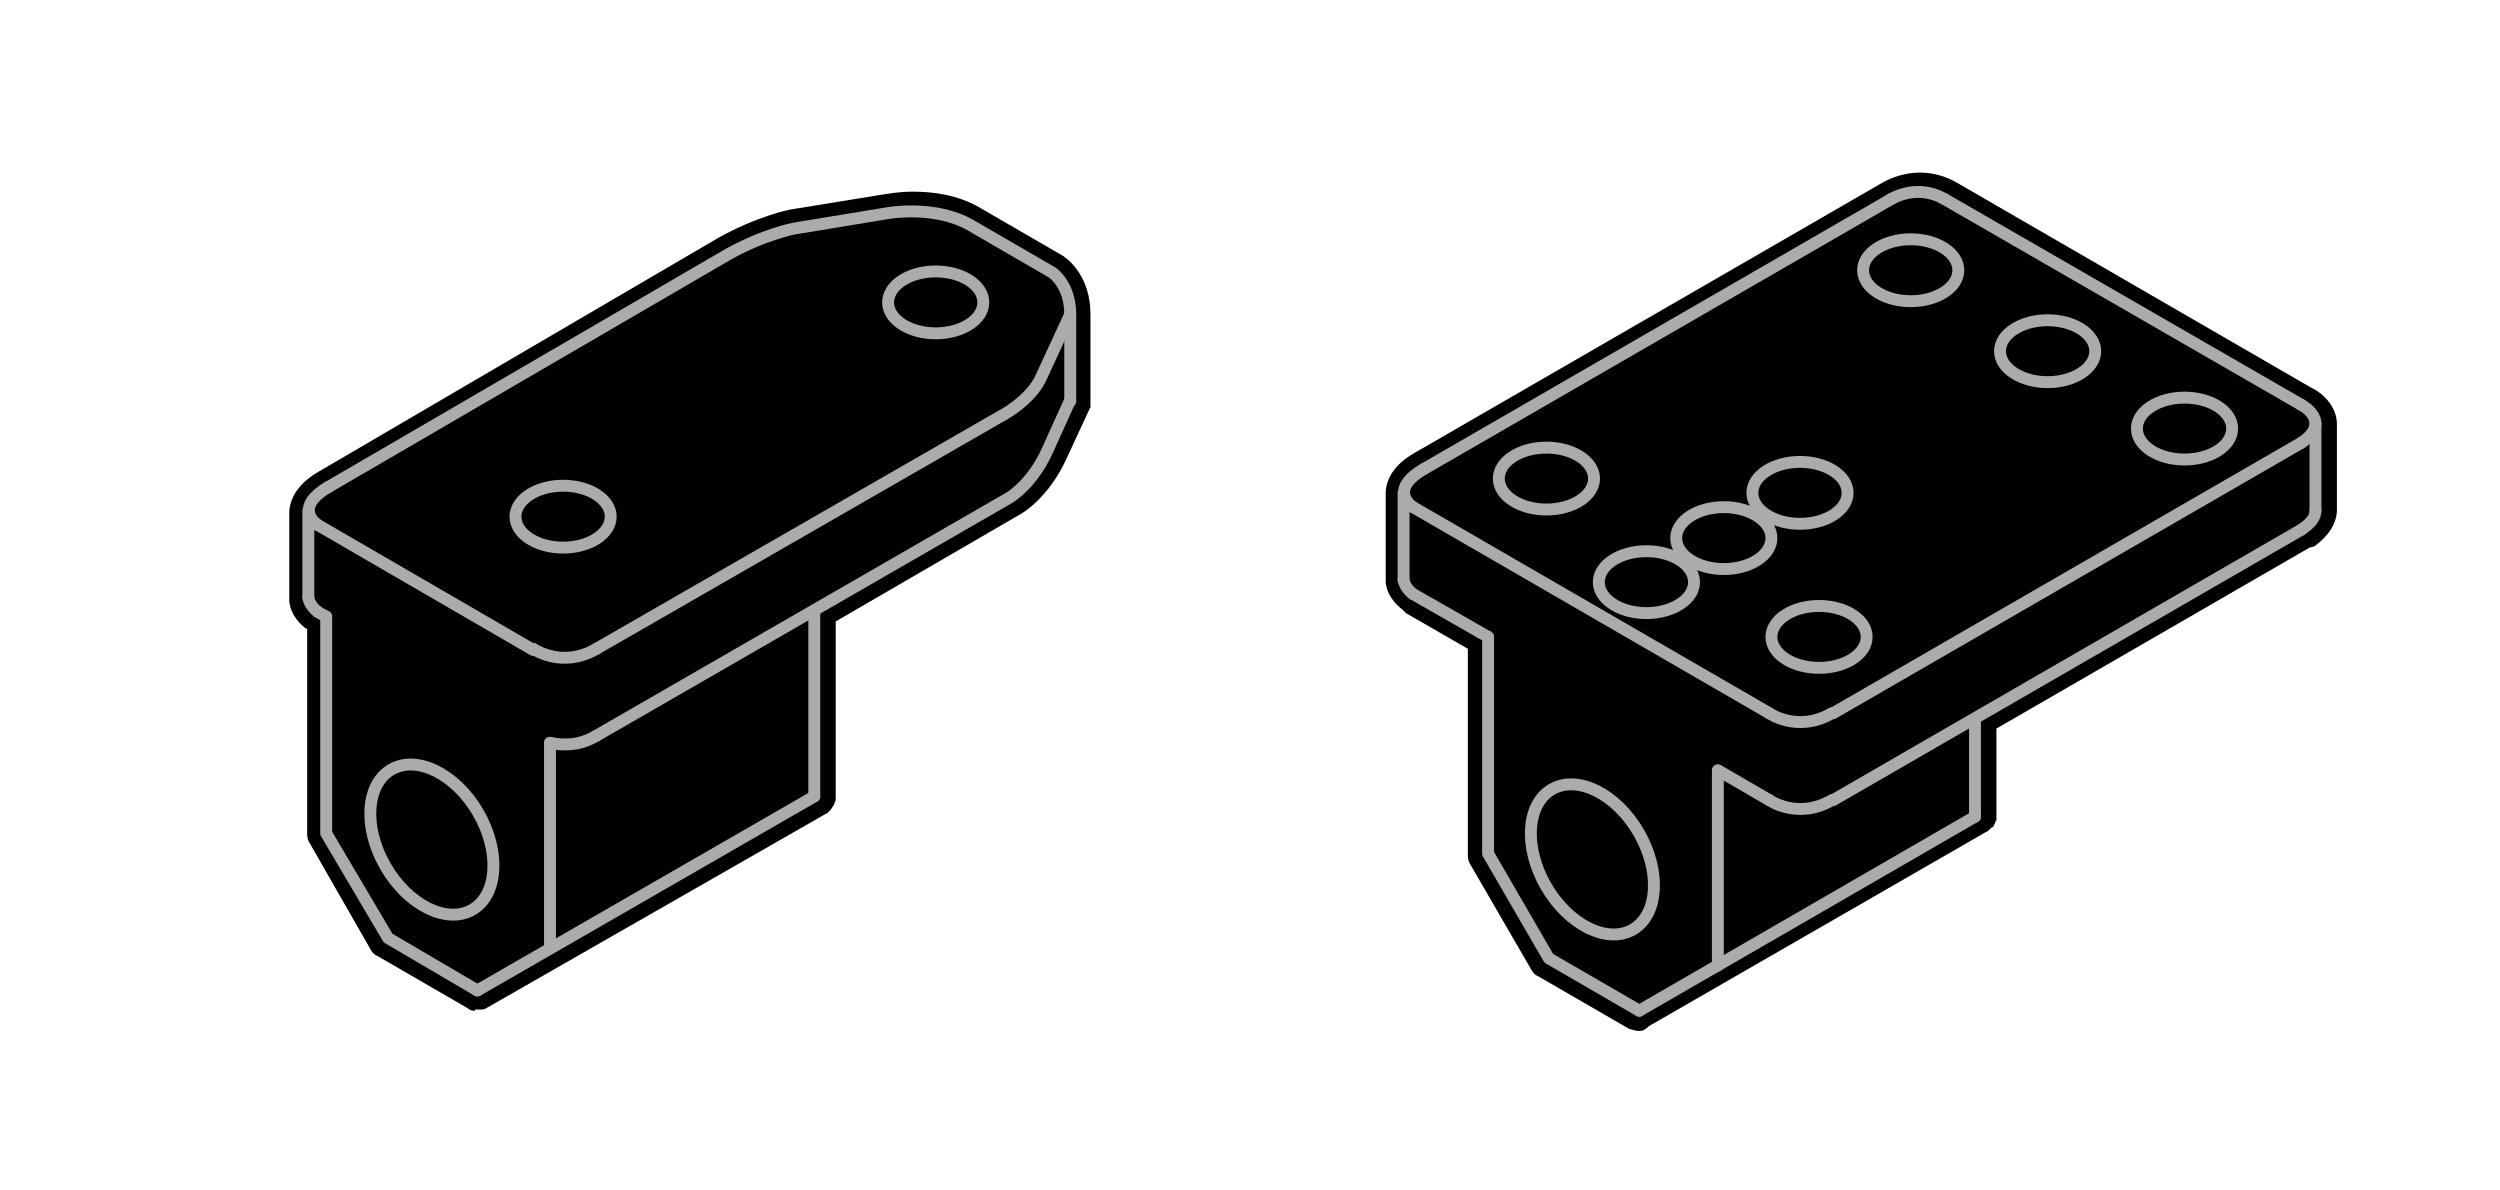 <?xml version="1.0" encoding="utf-8"?>
<!-- Generator: Adobe Illustrator 19.0.0, SVG Export Plug-In . SVG Version: 6.00 Build 0)  -->
<svg version="1.1" id="Layer_1" xmlns="http://www.w3.org/2000/svg" xmlns:xlink="http://www.w3.org/1999/xlink" x="0px" y="0px"
	 viewBox="0 0 210 100" style="enable-background:new 0 0 210 100;" xml:space="preserve">
<style type="text/css">
	.st0{fill:#010101;}
	.st1{fill:none;stroke:#ABABAB;stroke-linecap:round;stroke-linejoin:round;stroke-miterlimit:10;}
</style>
<g id="XMLID_1977_">
	<path id="XMLID_1974_" class="st0" d="M137.7,86.6c-0.3,0-0.6-0.1-0.9-0.2l-7.6-4.4c-0.3-0.1-0.5-0.4-0.6-0.6l-5.1-8.8
		c-0.2-0.3-0.2-0.6-0.2-0.9V54.5l-5.2-3l0,0l-0.2-0.2l-0.1-0.1l0,0c-0.4-0.3-1.3-1.1-1.4-2.3l0,0l0-7.6l0,0c0.1-1.3,0.9-2.4,2.5-3.3
		l39.3-22.7c0.2-0.1,1.4-0.8,3.1-0.8c1.1,0,2.1,0.3,3,0.8l29.9,17.3c0.3,0.1,2,1.1,2.1,2.9l0,0.1l0,7.4l0,0c-0.1,1.1-0.7,2-1.9,2.9
		L194,46l0,0l-26.3,15.2v7.5l0,0.1c0,0.1,0,0.2-0.1,0.2l0,0.1l-0.1,0.2c0,0.1-0.1,0.2-0.2,0.2c-0.1,0.1-0.1,0.1-0.2,0.2l-0.1,0.1
		l-0.2,0.1l-28.3,16.3C138.2,86.5,138,86.6,137.7,86.6z"/>
	<g id="XMLID_5730_">
		<path id="XMLID_5700_" class="st1" d="M118.7,42.6c0,0-2.2-1.4,0.9-3.2"/>
		<line id="XMLID_5706_" class="st1" x1="148.6" y1="59.9" x2="118.7" y2="42.6"/>
		<path id="XMLID_5705_" class="st1" d="M153.9,59.9c-2.9,1.7-5.3,0-5.3,0"/>
		<path id="XMLID_5704_" class="st1" d="M193.3,37.2l-39.3,22.7"/>
		<path id="XMLID_5703_" class="st1" d="M193.3,34c0,0,2.7,1.4,0,3.2"/>
		<path id="XMLID_5711_" class="st1" d="M118.7,49.9c0,0-0.7-0.5-0.8-1.2"/>
		<line id="XMLID_5710_" class="st1" x1="148.6" y1="67.2" x2="144.3" y2="64.7"/>
		<line id="XMLID_4717_" class="st1" x1="125" y1="53.5" x2="118.7" y2="49.9"/>
		<path id="XMLID_5709_" class="st1" d="M153.9,67.2c-2.9,1.7-5.3,0-5.3,0"/>
		<path id="XMLID_5708_" class="st1" d="M193.3,44.5l-39.3,22.7"/>
		<path id="XMLID_5714_" class="st1" d="M165.9,68.6l-28.2,16.3"/>
		<path id="XMLID_5718_" class="st1" d="M194.5,42.9c0,0.5-0.3,1-1.2,1.6"/>
		<path id="XMLID_5702_" class="st1" d="M163.3,16.7L193.3,34"/>
		<path id="XMLID_5701_" class="st1" d="M158.9,16.7c0,0,2.1-1.3,4.4,0"/>
		<path id="XMLID_5698_" class="st1" d="M119.6,39.4l39.3-22.7"/>
		
			<ellipse id="XMLID_5717_" transform="matrix(-0.5 -0.866 0.866 -0.5 138.137 224.161)" class="st1" cx="133.8" cy="72.2" rx="6.8" ry="4.5"/>
		<ellipse id="XMLID_4976_" class="st1" cx="152.8" cy="53.5" rx="4" ry="2.6"/>
		<ellipse id="XMLID_5695_" class="st1" cx="129.9" cy="40.2" rx="4" ry="2.6"/>
		<ellipse id="XMLID_5697_" class="st1" cx="183.5" cy="36" rx="4" ry="2.6"/>
		<ellipse id="XMLID_5699_" class="st1" cx="172" cy="29.5" rx="4" ry="2.6"/>
		<ellipse id="XMLID_5696_" class="st1" cx="160.5" cy="22.7" rx="4" ry="2.6"/>
		<ellipse id="XMLID_4973_" class="st1" cx="138.3" cy="48.9" rx="4" ry="2.6"/>
		<ellipse id="XMLID_5664_" class="st1" cx="144.8" cy="45.2" rx="4" ry="2.6"/>
		<ellipse id="XMLID_5694_" class="st1" cx="151.2" cy="41.4" rx="4" ry="2.6"/>
		<line id="XMLID_5713_" class="st1" x1="144.3" y1="64.8" x2="144.3" y2="81.1"/>
		<line id="XMLID_5715_" class="st1" x1="165.9" y1="60.6" x2="165.9" y2="68.6"/>
		<line id="XMLID_5716_" class="st1" x1="194.5" y1="35.6" x2="194.5" y2="42.9"/>
		<line id="XMLID_5712_" class="st1" x1="117.9" y1="41.4" x2="117.9" y2="48.7"/>
		<polyline id="XMLID_5707_" class="st1" points="125,53.5 125,71.7 130.1,80.5 137.7,84.9 		"/>
	</g>
</g>
<g id="XMLID_1968_">
	<path id="XMLID_1972_" class="st0" d="M39.9,84.9l-0.1,0c-0.2,0-0.4-0.1-0.5-0.2l-7.6-4.4c-0.3-0.1-0.5-0.4-0.6-0.6L26,70.8
		c-0.2-0.3-0.2-0.6-0.2-0.9V52.8l-0.1,0l0,0c-0.4-0.3-1.3-1.1-1.4-2.3l0,0l0-0.3l0,0v-7.3l0,0c0.1-1.2,0.9-2.4,2.5-3.3L60.3,20
		c3.2-1.8,6-2.4,6.1-2.4l8-1.3c0.1,0,1-0.2,2.3-0.2c1.5,0,3.7,0.2,5.7,1.4l6.9,4c0.3,0.2,2.3,1.6,2.3,4.9v7.5l0,0.1c0,0,0,0.1,0,0.1
		l0,0.1l-0.1,0.2l-1.9,4.1c-1.5,3.3-3.7,4.6-3.9,4.7l-15.5,9V67l0,0.1c0,0.1,0,0.2-0.1,0.3l0,0.1l-0.1,0.2c0,0-0.1,0.1-0.2,0.3
		c-0.1,0.1-0.1,0.1-0.2,0.2l-0.1,0.1l-0.2,0.1L41,84.6c-0.2,0.1-0.3,0.2-0.5,0.2l-0.1,0l-0.2,0H39.9z"/>
	<g id="XMLID_5719_">
		<path id="XMLID_5748_" class="st1" d="M26.7,44.1c0,0-2.2-1.4,0.9-3.2"/>
		<line id="XMLID_5747_" class="st1" x1="44.8" y1="54.6" x2="26.7" y2="44.1"/>
		<line id="XMLID_5725_" class="st1" x1="26.7" y1="51.4" x2="27.4" y2="51.8"/>
		<path id="XMLID_5746_" class="st1" d="M50.1,54.5c-2.9,1.7-5.3,0-5.3,0"/>
		<path id="XMLID_5722_" class="st1" d="M50.1,54.5L84,35c0,0,2.6-1.3,3.5-3.4l2.4-5.2"/>
		<path id="XMLID_5743_" class="st1" d="M26.7,51.4c0,0-0.7-0.5-0.8-1.2"/>
		<path id="XMLID_5740_" class="st1" d="M50.1,61.8c-1.5,0.9-2.9,0.8-3.9,0.6"/>
		<path id="XMLID_5728_" class="st1" d="M50.1,61.8l34.7-20c0,0,1.9-1.1,3.2-4l1.9-4.2"/>
		<path id="XMLID_5738_" class="st1" d="M68.4,66.9L40.1,83.2"/>
		
			<ellipse id="XMLID_5733_" transform="matrix(-0.5 -0.866 0.866 -0.5 -6.675 137.125)" class="st1" cx="36.2" cy="70.5" rx="6.8" ry="4.5"/>
		<ellipse id="XMLID_5729_" class="st1" cx="78.6" cy="25.4" rx="4" ry="2.6"/>
		<ellipse id="XMLID_5726_" class="st1" cx="47.3" cy="43.4" rx="4" ry="2.6"/>
		<line id="XMLID_5724_" class="st1" x1="46.2" y1="62.4" x2="46.2" y2="79.6"/>
		<line id="XMLID_5723_" class="st1" x1="68.4" y1="51.3" x2="68.4" y2="66.9"/>
		<line id="XMLID_5721_" class="st1" x1="25.9" y1="42.9" x2="25.9" y2="50.2"/>
		<polyline id="XMLID_5720_" class="st1" points="27.4,51.8 27.4,70 32.6,78.8 40.1,83.2 		"/>
		<path id="XMLID_5727_" class="st1" d="M89.9,33.7v-7.3c0-2.5-1.5-3.5-1.5-3.5l-6.9-4c-3-1.7-6.9-1-6.9-1l-7.9,1.3
			c0,0-2.6,0.5-5.6,2.2L27.6,40.9"/>
	</g>
</g>
</svg>
